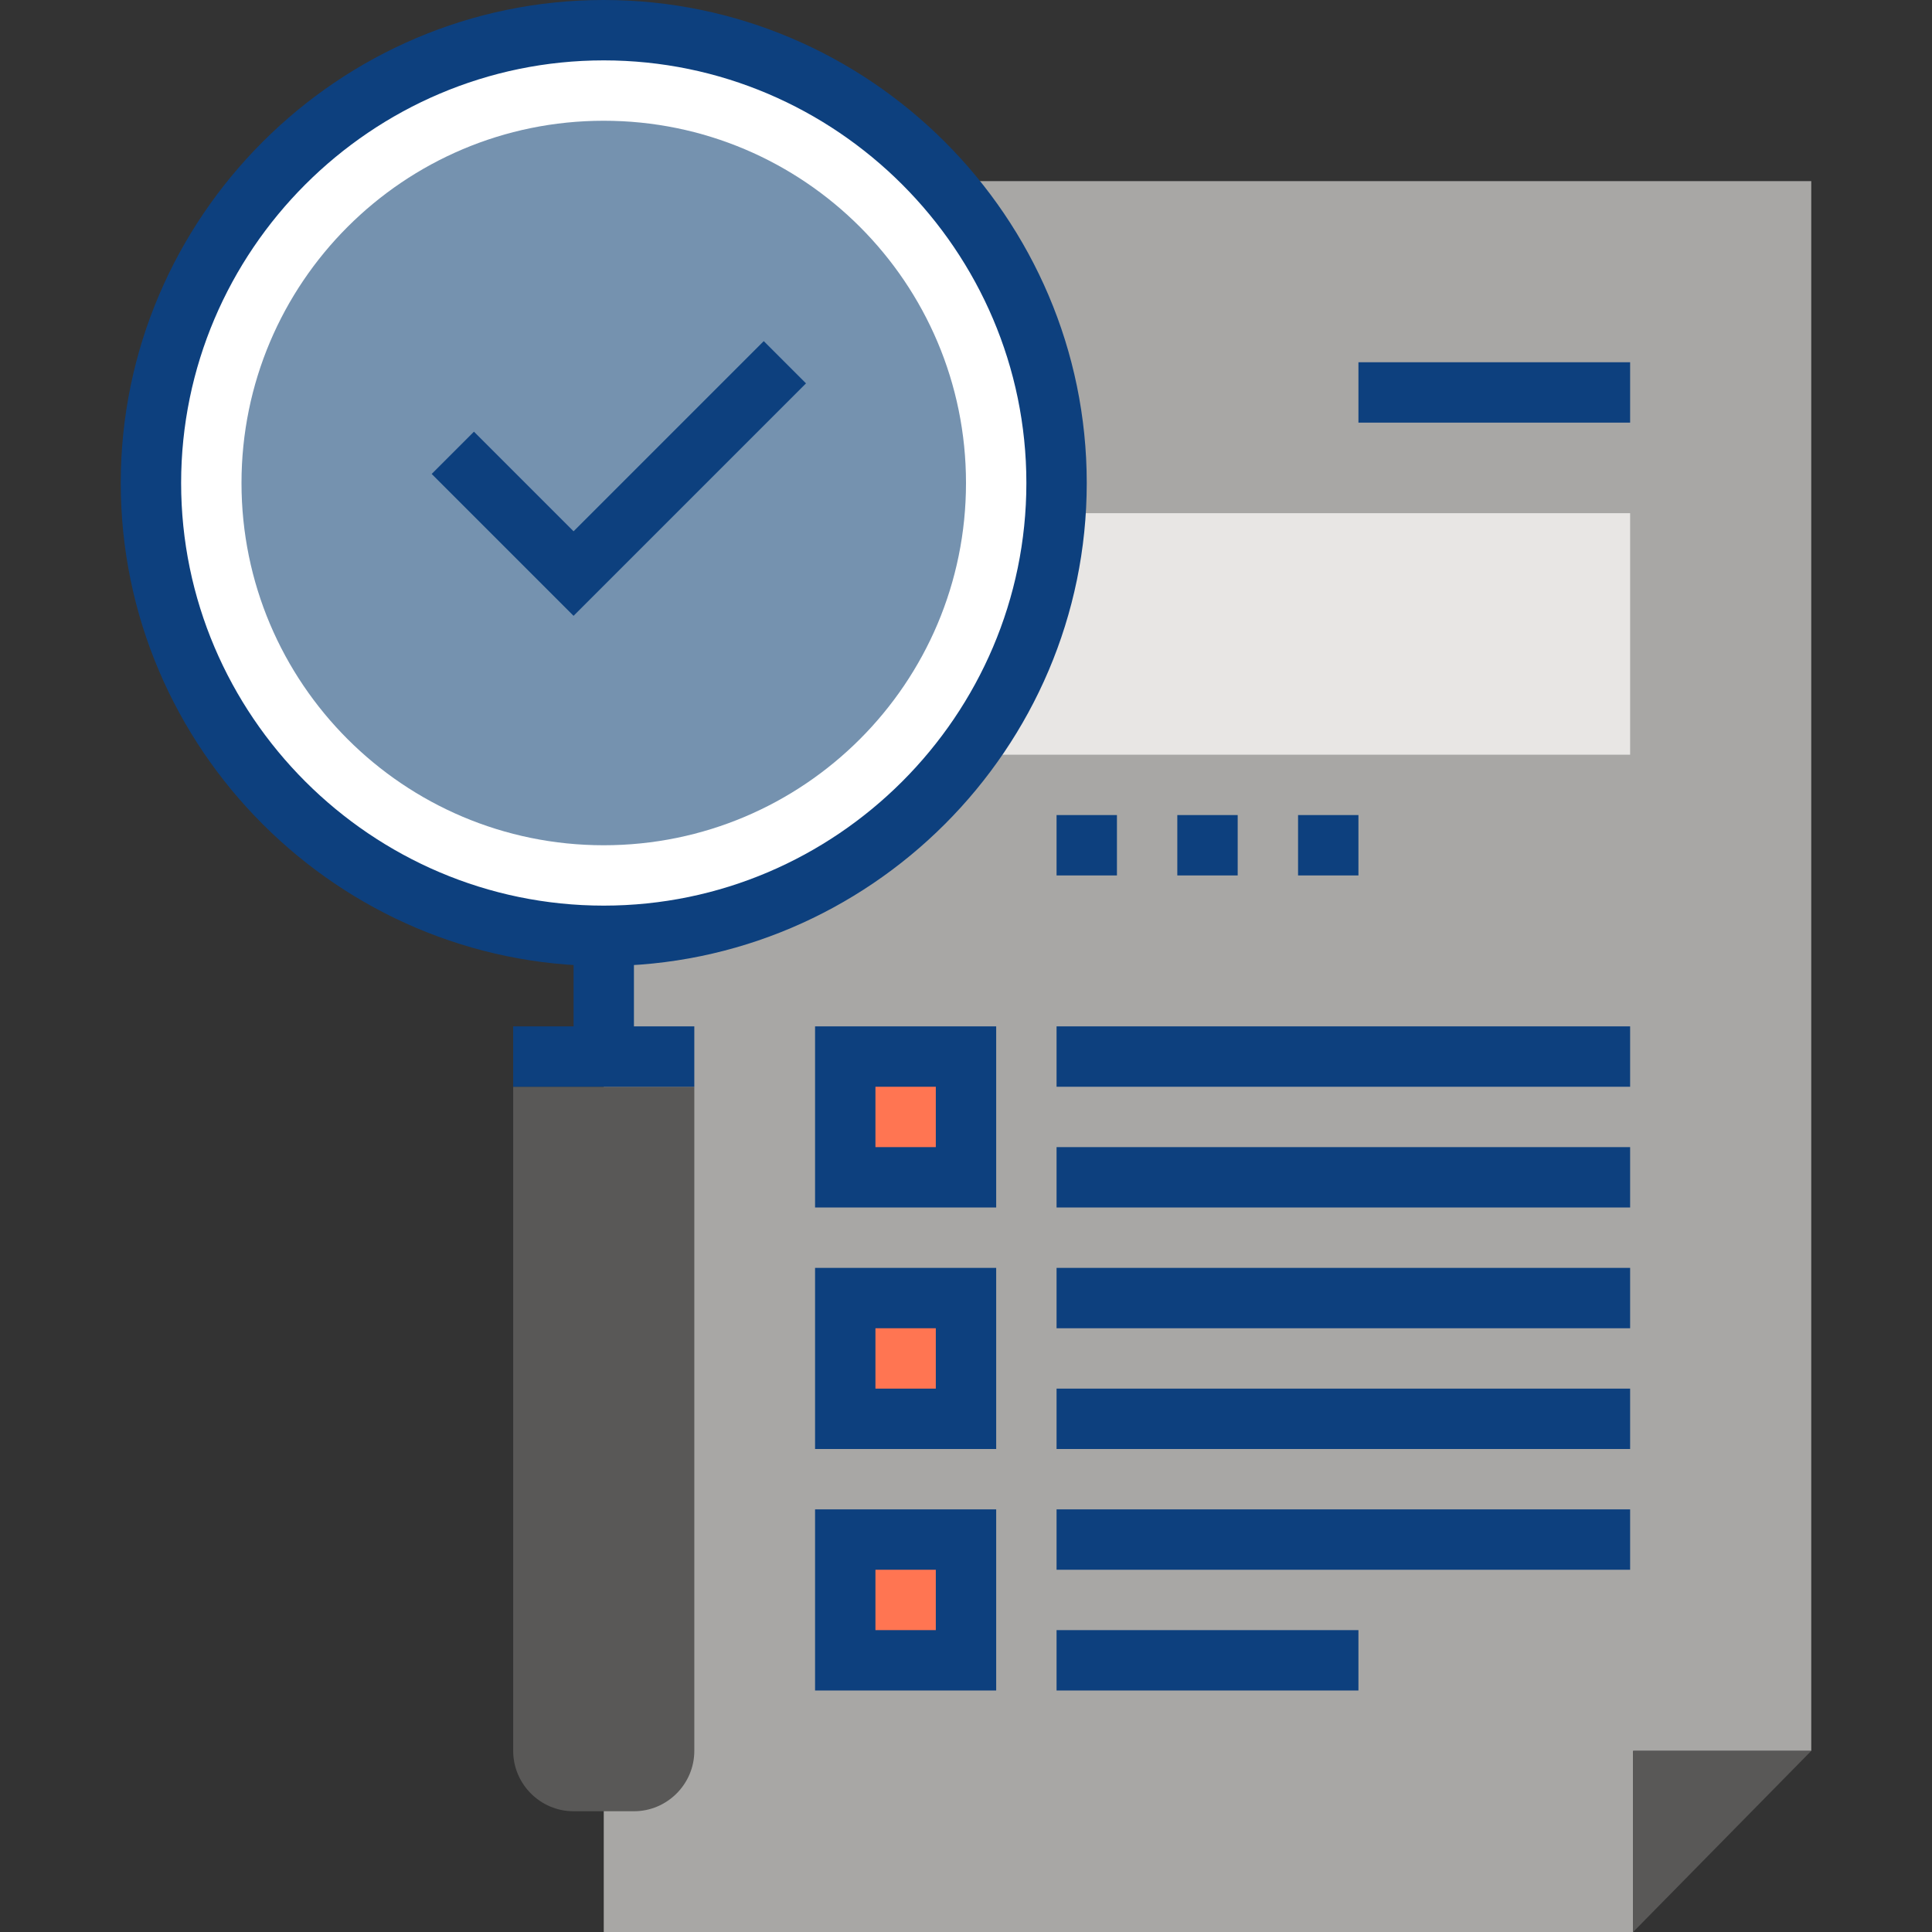 <svg xmlns="http://www.w3.org/2000/svg" width="64" height="64" viewBox="0 0 64 64" fill="none"><rect x="0" y="0" width="64" height="64" fill="#333333" stroke="none"/><g clip-path="url(#clip0)"><path d="M54.1 64H20V6H60V58H54.1V64Z" fill="#A8A7A5"></path><path d="M60 58H54.1V64L60 58Z" fill="#595857"></path><path d="M21 60H19C17.9 60 17 59.1 17 58V36H23V58C23 59.1 22.1 60 21 60Z" fill="#595857"></path><path d="M54 17H20V25H54V17Z" fill="#E8E6E4"></path><path d="M20 31C28.284 31 35 24.284 35 16C35 7.716 28.284 1 20 1C11.716 1 5 7.716 5 16C5 24.284 11.716 31 20 31Z" fill="white"></path><path d="M20 28C26.627 28 32 22.627 32 16C32 9.373 26.627 4 20 4C13.373 4 8 9.373 8 16C8 22.627 13.373 28 20 28Z" fill="#7592AF"></path><path d="M19 20.4L14.3 15.7L15.7 14.3L19 17.6L25.3 11.3L26.7 12.7L19 20.4Z" fill="#0D407E"></path><path d="M20 32C11.2 32 4 24.8 4 16C4 7.2 11.2 0 20 0C28.8 0 36 7.2 36 16C36 24.8 28.8 32 20 32ZM20 2C12.3 2 6 8.3 6 16C6 23.7 12.3 30 20 30C27.7 30 34 23.7 34 16C34 8.3 27.7 2 20 2Z" fill="#0D407E"></path><path d="M32 35H28V39H32V35Z" fill="#FF7552"></path><path d="M32 43H28V47H32V43Z" fill="#FF7552"></path><path d="M32 51H28V55H32V51Z" fill="#FF7552"></path><path d="M33 40H27V34H33V40ZM29 38H31V36H29V38Z" fill="#0D407E"></path><path d="M33 48H27V42H33V48ZM29 46H31V44H29V46Z" fill="#0D407E"></path><path d="M33 56H27V50H33V56ZM29 54H31V52H29V54Z" fill="#0D407E"></path><path d="M54 34H35V36H54V34Z" fill="#0D407E"></path><path d="M54 38H35V40H54V38Z" fill="#0D407E"></path><path d="M54 42H35V44H54V42Z" fill="#0D407E"></path><path d="M54 46H35V48H54V46Z" fill="#0D407E"></path><path d="M45 54H35V56H45V54Z" fill="#0D407E"></path><path d="M54 50H35V52H54V50Z" fill="#0D407E"></path><path d="M45 27H43V29H45V27Z" fill="#0D407E"></path><path d="M41 27H39V29H41V27Z" fill="#0D407E"></path><path d="M37 27H35V29H37V27Z" fill="#0D407E"></path><path d="M54 12H45V14H54V12Z" fill="#0D407E"></path><path d="M23 34H17V36H23V34Z" fill="#0D407E"></path><path d="M21 31H19V35H21V31Z" fill="#0D407E"></path></g><defs><clipPath id="clip0"><rect width="64" height="64" fill="white"></rect></clipPath></defs></svg>